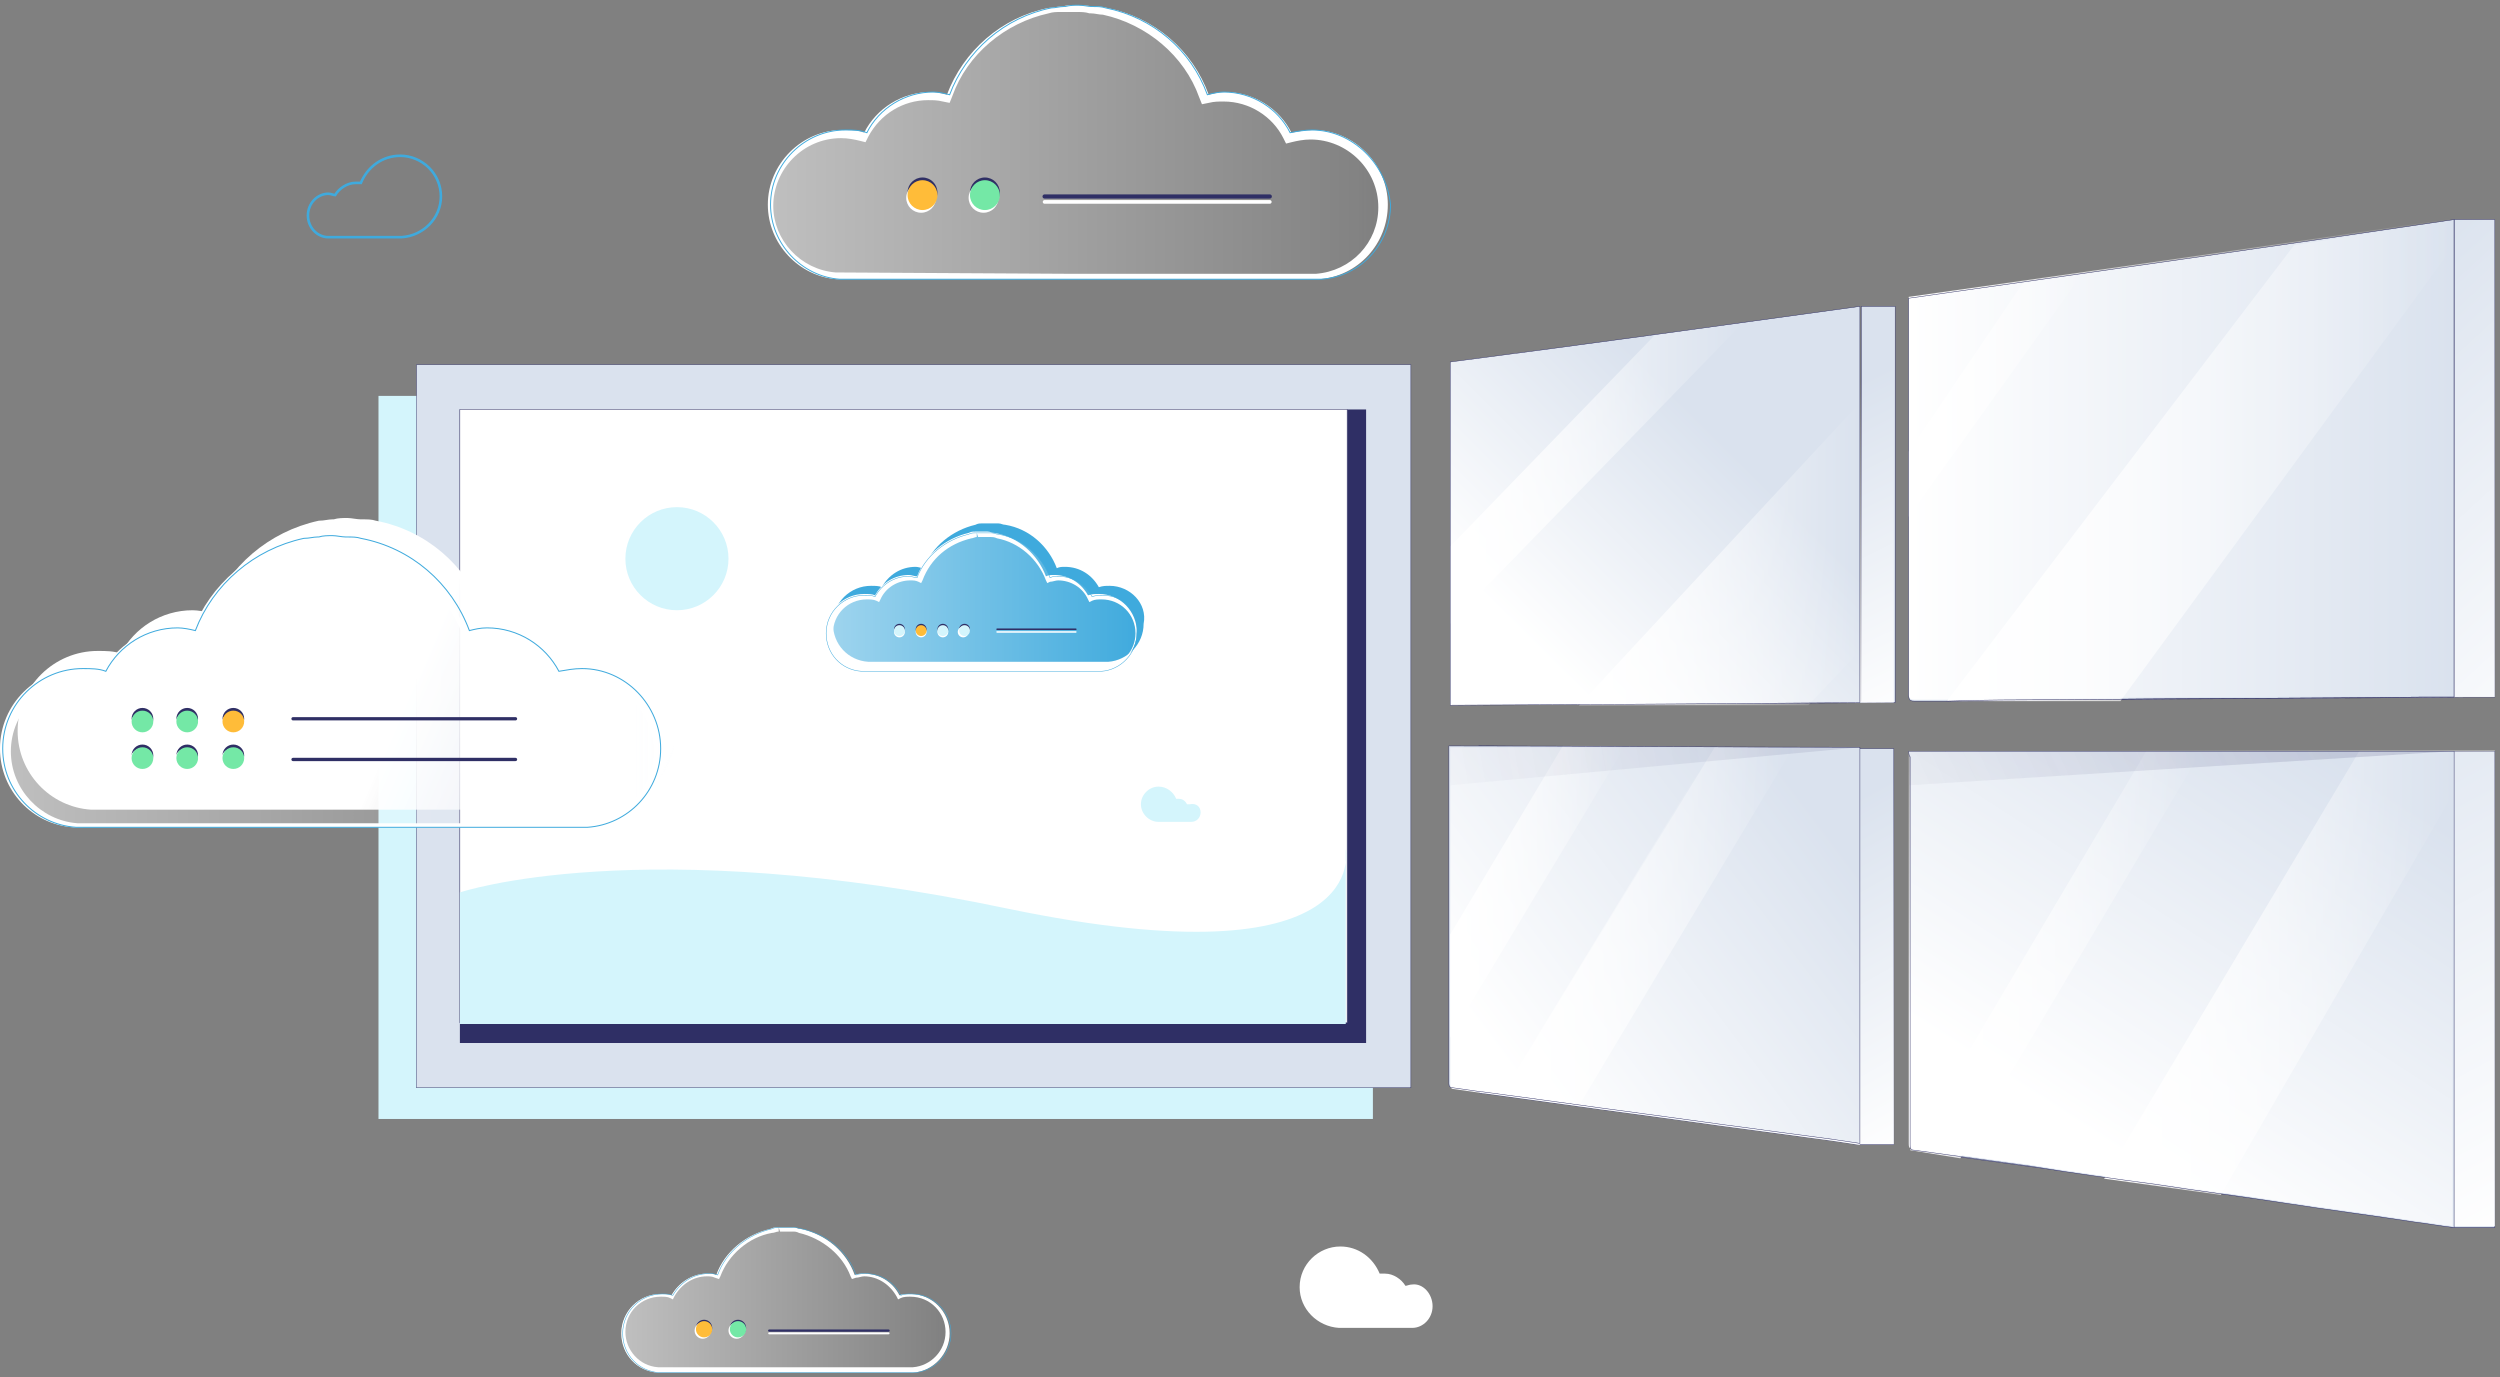 <?xml version="1.0" encoding="UTF-8"?> <svg xmlns="http://www.w3.org/2000/svg" width="481" height="265" viewBox="0 0 481 265" fill="none"><rect x="0" y="0" width="481" height="265" fill="#808080" stroke="none"/><path d="M264.144 76.171H72.822V215.29H264.144V76.171Z" fill="#D4F5FC"></path><path d="M271.452 70.168H80.131V209.287H271.452V70.168Z" fill="#DAE2EE" stroke="#2F2F65" stroke-width="0.086" stroke-miterlimit="10"></path><path d="M262.838 78.781V200.674H88.483V196.759H259.184V78.781H262.838Z" fill="#2F2F65"></path><path d="M259.184 78.781H88.483V196.759H259.184V78.781Z" fill="white" stroke="#2F2F65" stroke-width="0.076" stroke-miterlimit="10"></path><path d="M259.184 78.781H88.483V196.759H259.184V78.781Z" fill="white" stroke="#2F2F65" stroke-width="0.076" stroke-miterlimit="10"></path><path d="M471.647 236.171H472.169H480" stroke="#2F2F65" stroke-width="0.089" stroke-miterlimit="10"></path><path d="M480 144.817V236.171H472.17C463.817 234.866 455.465 233.822 447.112 232.517C438.76 231.212 430.147 230.168 421.794 228.863C413.703 227.819 405.873 226.514 398.042 225.47C390.473 224.426 382.643 223.382 375.073 222.338C374.29 222.338 374.29 221.815 374.29 221.293C374.29 218.161 374.29 215.29 374.29 212.158C374.29 189.972 374.29 167.786 374.29 145.6V144.556H480V144.817Z" fill="#DAE2EE" stroke="#2F2F65" stroke-width="0.088" stroke-miterlimit="10"></path><path d="M480 144.556V235.91H472.17C463.817 234.605 455.465 233.561 447.112 232.256C438.76 230.951 430.147 229.907 421.794 228.602C413.703 227.558 405.873 226.252 398.042 225.208C390.473 224.164 382.643 223.12 375.073 222.076C374.29 222.076 374.29 221.554 374.29 221.032C374.29 217.9 374.29 215.029 374.29 211.897C374.29 189.711 374.29 167.525 374.29 145.339V144.295H480V144.556Z" fill="url(#paint0_linear_8352_142674)"></path><path d="M367.243 144.556C402.219 144.556 437.194 144.556 472.17 144.556C472.17 175.094 472.17 205.633 472.17 236.171C469.56 235.91 466.949 235.388 464.6 235.127C456.248 233.822 447.896 232.778 439.543 231.473C431.191 230.168 422.838 229.124 414.486 227.819C406.656 226.775 398.825 225.731 390.995 224.426C383.426 223.382 375.856 222.338 368.287 221.293C367.504 221.293 367.504 220.771 367.504 220.249C367.504 217.378 367.504 214.246 367.504 211.375C367.504 189.45 367.504 167.525 367.504 145.6C367.243 145.339 367.243 144.817 367.243 144.556Z" fill="#DAE2EE"></path><path d="M367.243 144.556C402.219 144.556 437.194 144.556 471.909 144.556C471.909 175.094 471.909 205.633 471.909 235.91C469.299 235.649 466.688 235.127 464.339 234.866C455.987 233.561 447.635 232.517 439.282 231.212C430.93 229.907 422.578 228.863 414.225 227.558C406.395 226.514 398.564 225.47 390.734 224.165C383.165 223.121 375.595 222.077 368.026 221.032C367.243 221.032 367.243 220.51 367.243 219.988C367.243 217.117 367.243 213.985 367.243 211.114C367.243 189.189 367.243 167.264 367.243 145.339C367.243 145.339 367.243 145.078 367.243 144.556Z" fill="url(#paint1_linear_8352_142674)"></path><path d="M472.17 42.24V134.116C470.343 134.116 468.515 134.116 466.688 134.116C442.936 134.377 418.923 134.377 395.171 134.638C388.385 134.638 381.599 134.638 374.551 134.899C372.463 134.899 370.375 134.899 368.287 134.899C367.504 134.899 367.243 134.638 367.243 133.855C367.243 108.798 367.243 83.48 367.243 58.423C367.243 58.162 367.243 57.901 367.243 57.379C402.219 52.419 437.194 47.46 472.17 42.24Z" fill="#DAE2EE"></path><path d="M472.17 41.979V133.855C470.343 133.855 468.515 133.855 466.688 133.855C442.936 134.116 418.923 134.116 395.171 134.377C388.385 134.377 381.599 134.377 374.551 134.638C372.463 134.638 370.375 134.638 368.287 134.638C367.504 134.638 367.243 134.377 367.243 133.594C367.243 108.537 367.243 83.219 367.243 58.161C367.243 57.9 367.243 57.639 367.243 57.117C402.219 52.158 437.194 47.199 472.17 41.979Z" fill="url(#paint2_linear_8352_142674)"></path><path d="M480 42.24V134.116C478.173 134.116 476.346 134.116 474.519 134.116C450.506 134.377 426.231 134.377 402.218 134.638C393.344 134.638 384.209 134.899 375.334 134.899C375.073 134.899 374.812 134.899 374.551 134.899C381.338 134.899 388.124 134.638 395.171 134.638C418.923 134.377 442.936 134.377 466.688 134.116C468.515 134.116 470.342 134.116 472.169 134.116V42.24H480Z" fill="#DAE2EE" stroke="#2F2F65" stroke-width="0.088" stroke-miterlimit="10"></path><path d="M480 42.24V134.116C478.173 134.116 476.346 134.116 474.519 134.116C450.506 134.377 426.231 134.377 402.218 134.638C393.344 134.638 384.209 134.899 375.334 134.899C375.073 134.899 374.812 134.899 374.551 134.899C381.338 134.899 388.124 134.638 395.171 134.638C418.923 134.377 442.936 134.377 466.688 134.116C468.515 134.116 470.342 134.116 472.169 134.116V42.24H480Z" fill="url(#paint3_linear_8352_142674)"></path><path d="M441.37 47.199L374.551 134.899H407.961L472.169 47.199V42.24L441.37 47.199Z" fill="url(#paint4_linear_8352_142674)"></path><path d="M400.653 52.68L367.243 99.401V86.873L389.168 54.508L400.653 52.68Z" fill="url(#paint5_linear_8352_142674)"></path><path d="M472.17 42.24V134.116C470.343 134.116 468.515 134.116 466.688 134.116C442.936 134.377 418.923 134.377 395.171 134.638C388.385 134.638 381.599 134.638 374.551 134.899C372.463 134.899 370.375 134.899 368.287 134.899C367.504 134.899 367.243 134.638 367.243 133.855C367.243 108.798 367.243 83.48 367.243 58.423C367.243 58.162 367.243 57.901 367.243 57.379C402.219 52.419 437.194 47.46 472.17 42.24Z" stroke="#2F2F65" stroke-width="0.088" stroke-miterlimit="10"></path><path d="M364.633 58.944V135.16C338.01 135.421 285.025 135.421 285.025 135.421C309.299 135.16 333.834 135.16 358.108 134.899V58.944H364.633Z" fill="#DAE2EE" stroke="#2F2F65" stroke-width="0.088" stroke-miterlimit="10"></path><path d="M364.372 58.944V135.16C337.749 135.421 284.763 135.421 284.763 135.421C309.037 135.16 333.572 135.16 357.846 134.899V58.944H364.372Z" fill="url(#paint6_linear_8352_142674)"></path><path d="M357.846 59.206C333.572 62.599 309.037 65.731 284.763 69.124C284.763 91.31 284.763 113.496 284.763 135.682" fill="#DAE2EE"></path><path d="M357.846 59.206C333.572 62.599 309.037 65.731 284.763 69.124C284.763 91.31 284.763 113.496 284.763 135.682" stroke="#2F2F65" stroke-width="0.089" stroke-miterlimit="10"></path><path d="M357.847 58.944V135.16C333.573 135.421 280.848 135.682 279.021 135.682V69.646C305.122 66.253 331.485 62.599 357.847 58.944Z" fill="#DAE2EE"></path><path d="M357.847 58.944V135.16C333.573 135.421 280.848 135.682 279.021 135.682V69.646C305.122 66.253 331.485 62.599 357.847 58.944Z" fill="url(#paint7_linear_8352_142674)"></path><path d="M357.847 77.476L303.817 135.682H347.928L357.847 125.241V77.476Z" fill="url(#paint8_linear_8352_142674)"></path><path d="M335.4 62.076L279.021 120.021V105.143L318.434 64.425L334.356 62.076" fill="url(#paint9_linear_8352_142674)"></path><path d="M357.847 58.944V135.16C333.573 135.421 280.848 135.682 279.021 135.682V69.646C305.122 66.253 331.485 62.599 357.847 58.944Z" stroke="#2F2F65" stroke-width="0.088" stroke-miterlimit="10"></path><path d="M472.17 152.386L427.276 229.907L404.829 226.775L453.899 144.556H472.17V152.386Z" fill="url(#paint10_linear_8352_142674)"></path><path d="M423.361 144.817L377.162 222.86L367.504 221.293L412.92 144.556L423.361 144.817Z" fill="url(#paint11_linear_8352_142674)"></path><path d="M367.243 144.556C402.219 144.556 437.194 144.556 472.17 144.556C472.17 175.094 472.17 205.633 472.17 236.171C469.56 235.91 466.949 235.388 464.6 235.127C456.248 233.822 447.896 232.778 439.543 231.473C431.191 230.168 422.838 229.124 414.486 227.819C406.656 226.775 398.825 225.731 390.995 224.426C383.426 223.382 375.856 222.338 368.287 221.293C367.504 221.293 367.504 220.771 367.504 220.249C367.504 217.378 367.504 214.246 367.504 211.375C367.504 189.45 367.504 167.525 367.504 145.6C367.243 145.339 367.243 144.817 367.243 144.556Z" stroke="#2F2F65" stroke-width="0.088" stroke-miterlimit="10"></path><path opacity="0.22" d="M472.17 144.556H471.387L367.243 151.081V144.556" fill="url(#paint12_linear_8352_142674)"></path><path d="M364.372 144.034V220.25H357.585C355.758 219.989 354.192 219.728 352.365 219.467L330.962 216.596C323.393 215.552 315.824 214.508 307.993 213.463C300.424 212.419 292.855 211.375 285.024 210.331H284.763C284.502 210.07 284.502 210.07 284.502 209.548C284.502 205.894 284.502 202.501 284.502 198.847V143.512C308.776 143.773 333.05 143.773 357.585 144.034C359.935 144.034 362.284 144.034 364.372 144.034Z" fill="#DAE2EE" stroke="#2F2F65" stroke-width="0.088" stroke-miterlimit="10"></path><path d="M364.372 144.034V220.25H357.585C355.758 219.989 354.192 219.728 352.365 219.467L330.962 216.596C323.393 215.552 315.824 214.508 307.993 213.463C300.424 212.419 292.855 211.375 285.024 210.331H284.763C284.502 210.07 284.502 210.07 284.502 209.548C284.502 205.894 284.502 202.501 284.502 198.847V143.512C308.776 143.773 333.05 143.773 357.585 144.034C359.935 144.034 362.284 144.034 364.372 144.034Z" fill="url(#paint13_linear_8352_142674)"></path><path d="M357.847 143.773V219.989C356.02 219.728 354.454 219.467 352.626 219.206L331.224 216.335C323.654 215.291 316.085 214.247 308.255 213.202C300.685 212.158 293.116 211.114 285.286 210.07H285.025C283.197 209.809 281.37 209.548 279.543 209.287C279.021 209.287 278.76 209.026 278.76 208.504C278.76 205.111 278.76 201.457 278.76 198.064V143.512C305.383 143.512 331.485 143.773 357.847 143.773Z" fill="#DAE2EE"></path><path d="M357.847 144.034V220.249C356.02 219.988 354.454 219.727 352.626 219.466L331.224 216.595C323.654 215.551 316.085 214.507 308.255 213.463C300.685 212.419 293.116 211.375 285.547 210.331H285.285C283.458 210.07 281.631 209.809 279.804 209.548C279.282 209.548 279.021 209.287 279.021 208.765C279.021 205.372 279.021 201.717 279.021 198.324V143.773C305.383 143.773 331.485 143.773 357.847 144.034Z" fill="url(#paint14_linear_8352_142674)"></path><path d="M364.372 220.25H357.847" stroke="#2F2F65" stroke-width="0.089" stroke-miterlimit="10"></path><path d="M312.692 143.512L279.021 199.63V179.793L300.685 143.512H312.692Z" fill="url(#paint15_linear_8352_142674)"></path><path d="M345.057 143.773L303.817 212.68L288.94 210.592L329.919 143.773H345.057Z" fill="url(#paint16_linear_8352_142674)"></path><path d="M332.79 138.553L329.919 143.773L288.94 210.592" fill="url(#paint17_linear_8352_142674)"></path><path d="M279.021 199.63L312.692 143.512L316.346 137.509" fill="url(#paint18_linear_8352_142674)"></path><path d="M357.847 143.773V219.989C356.02 219.728 354.454 219.467 352.626 219.206L331.224 216.335C323.654 215.291 316.085 214.247 308.255 213.202C300.685 212.158 293.116 211.114 285.286 210.07H285.025C283.197 209.809 281.37 209.548 279.543 209.287C279.021 209.287 278.76 209.026 278.76 208.504C278.76 205.111 278.76 201.457 278.76 198.064V143.512C305.383 143.512 331.485 143.773 357.847 143.773Z" stroke="#2F2F65" stroke-width="0.088" stroke-miterlimit="10"></path><path opacity="0.15" d="M357.847 143.773L279.021 143.512V151.082L357.847 143.773Z" fill="url(#paint19_linear_8352_142674)"></path><path d="M213.507 112.713C212.724 112.713 212.202 112.713 211.419 112.974C210.114 110.625 207.765 109.059 204.894 109.059C204.372 109.059 203.85 109.059 203.328 109.32C201.762 105.143 198.108 101.75 193.409 100.967C192.887 100.967 192.626 100.706 192.104 100.706C192.104 100.706 192.104 100.706 191.843 100.706C191.321 100.706 191.06 100.706 190.538 100.706C190.016 100.706 189.755 100.706 189.233 100.706C189.233 100.706 189.233 100.706 188.972 100.706C188.45 100.706 188.189 100.706 187.667 100.967C183.23 102.011 179.315 105.143 177.749 109.32C177.227 109.32 176.705 109.059 176.183 109.059C173.312 109.059 170.962 110.625 169.657 112.974C169.135 112.713 168.352 112.713 167.569 112.713C163.654 112.713 160.261 115.845 160.261 120.021C160.261 123.936 163.132 127.068 167.047 127.329H189.755H190.538H213.246C216.9 127.068 220.033 123.936 220.033 120.021C220.816 116.106 217.422 112.713 213.507 112.713Z" fill="#3FAADD"></path><g opacity="0.5"><path d="M212.202 114.54C211.419 114.54 210.897 114.54 210.114 114.801C208.809 112.452 206.46 110.886 203.589 110.886C203.067 110.886 202.545 110.886 202.023 111.147C200.457 106.97 196.803 103.577 192.104 102.794C191.582 102.794 191.321 102.533 190.799 102.533C190.799 102.533 190.799 102.533 190.538 102.533C190.016 102.533 189.755 102.533 189.233 102.533C188.711 102.533 188.45 102.533 187.928 102.533C187.928 102.533 187.928 102.533 187.667 102.533C187.145 102.533 186.884 102.533 186.362 102.794C181.925 103.838 178.01 106.97 176.444 111.147C175.922 111.147 175.4 110.886 174.878 110.886C172.006 110.886 169.657 112.452 168.352 114.801C167.83 114.54 167.047 114.54 166.264 114.54C162.349 114.54 158.956 117.672 158.956 121.848C158.956 125.763 161.827 128.895 165.742 129.156H188.45H189.233H211.941C215.595 128.895 218.728 125.763 218.728 121.848C219.25 117.672 216.117 114.54 212.202 114.54Z" fill="url(#paint20_linear_8352_142674)"></path></g><path d="M190.538 103.317C190.799 103.317 191.321 103.317 191.843 103.578C196.02 104.361 199.674 107.493 201.24 111.669L201.501 112.191L202.023 111.93C202.545 111.93 203.067 111.669 203.589 111.669C205.938 111.669 208.287 112.974 209.331 115.323L209.592 115.845L210.114 115.584C210.636 115.323 211.419 115.323 211.941 115.323C215.595 115.323 218.467 118.194 218.467 121.849C218.467 125.242 215.856 128.113 212.463 128.374H189.755H188.972H166.264C162.871 128.113 160.261 125.242 160.261 121.849C160.261 118.194 163.132 115.323 166.786 115.323C167.308 115.323 168.091 115.323 168.613 115.584L169.135 115.845L169.396 115.323C170.44 112.974 172.79 111.669 175.139 111.669C175.661 111.669 176.183 111.669 176.705 111.93L177.227 112.191L177.488 111.669C179.054 107.493 182.447 104.622 186.884 103.578C187.145 103.578 187.667 103.317 187.928 103.317V102.534L188.189 103.317C188.711 103.317 188.972 103.317 189.233 103.317C189.755 103.317 190.016 103.317 190.538 103.317ZM189.233 102.273C188.711 102.273 188.45 102.273 187.928 102.273C187.928 102.273 187.928 102.273 187.667 102.273C187.145 102.273 186.884 102.273 186.362 102.534C181.925 103.578 178.01 106.71 176.444 110.886C175.922 110.886 175.4 110.625 174.878 110.625C172.006 110.625 169.657 112.191 168.352 114.54C167.83 114.279 167.047 114.279 166.264 114.279C162.349 114.279 158.956 117.411 158.956 121.588C158.956 125.503 161.827 128.635 165.742 128.896H188.45H189.233H211.941C215.595 128.635 218.728 125.503 218.728 121.588C218.728 117.672 215.595 114.279 211.419 114.279C210.636 114.279 210.114 114.279 209.331 114.54C208.026 112.191 205.677 110.625 202.806 110.625C202.284 110.625 201.762 110.625 201.24 110.886C199.674 106.71 196.02 103.317 191.321 102.534C190.799 102.534 190.538 102.273 190.016 102.273C190.016 102.273 190.016 102.273 189.755 102.273C190.277 102.273 189.755 102.273 189.233 102.273Z" fill="white"></path><path d="M212.202 114.54C211.419 114.54 210.897 114.54 210.114 114.801C208.809 112.452 206.46 110.886 203.589 110.886C203.067 110.886 202.545 110.886 202.023 111.147C200.457 106.97 196.803 103.577 192.104 102.794C191.582 102.794 191.321 102.533 190.799 102.533C190.799 102.533 190.799 102.533 190.538 102.533C190.016 102.533 189.755 102.533 189.233 102.533C188.711 102.533 188.45 102.533 187.928 102.533C187.928 102.533 187.928 102.533 187.667 102.533C187.145 102.533 186.884 102.533 186.362 102.794C181.925 103.838 178.01 106.97 176.444 111.147C175.922 111.147 175.4 110.886 174.878 110.886C172.006 110.886 169.657 112.452 168.352 114.801C167.83 114.54 167.047 114.54 166.264 114.54C162.349 114.54 158.956 117.672 158.956 121.848C158.956 125.763 161.827 128.895 165.742 129.156H188.45H189.233H211.941C215.595 128.895 218.728 125.763 218.728 121.848C219.25 117.672 216.117 114.54 212.202 114.54Z" stroke="#3FAADD" stroke-width="0.093" stroke-miterlimit="10"></path><path d="M173.051 122.109C173.627 122.109 174.095 121.641 174.095 121.065C174.095 120.488 173.627 120.021 173.051 120.021C172.474 120.021 172.007 120.488 172.007 121.065C172.007 121.641 172.474 122.109 173.051 122.109Z" fill="#2F2F65"></path><path d="M173.051 122.631C173.627 122.631 174.095 122.164 174.095 121.587C174.095 121.01 173.627 120.543 173.051 120.543C172.474 120.543 172.007 121.01 172.007 121.587C172.007 122.164 172.474 122.631 173.051 122.631Z" fill="white"></path><path d="M173.051 122.37C173.627 122.37 174.095 121.903 174.095 121.326C174.095 120.749 173.627 120.282 173.051 120.282C172.474 120.282 172.007 120.749 172.007 121.326C172.007 121.903 172.474 122.37 173.051 122.37Z" fill="#D4F5FC"></path><path d="M177.227 122.109C177.803 122.109 178.271 121.641 178.271 121.065C178.271 120.488 177.803 120.021 177.227 120.021C176.65 120.021 176.183 120.488 176.183 121.065C176.183 121.641 176.65 122.109 177.227 122.109Z" fill="#2F2F65"></path><path d="M177.227 122.631C177.803 122.631 178.271 122.164 178.271 121.587C178.271 121.01 177.803 120.543 177.227 120.543C176.65 120.543 176.183 121.01 176.183 121.587C176.183 122.164 176.65 122.631 177.227 122.631Z" fill="white"></path><path d="M177.227 122.37C177.803 122.37 178.271 121.903 178.271 121.326C178.271 120.749 177.803 120.282 177.227 120.282C176.65 120.282 176.183 120.749 176.183 121.326C176.183 121.903 176.65 122.37 177.227 122.37Z" fill="#FFBC39"></path><path d="M181.403 122.109C181.979 122.109 182.447 121.641 182.447 121.065C182.447 120.488 181.979 120.021 181.403 120.021C180.826 120.021 180.359 120.488 180.359 121.065C180.359 121.641 180.826 122.109 181.403 122.109Z" fill="#2F2F65"></path><path d="M181.403 122.631C181.979 122.631 182.447 122.164 182.447 121.587C182.447 121.01 181.979 120.543 181.403 120.543C180.826 120.543 180.359 121.01 180.359 121.587C180.359 122.164 180.826 122.631 181.403 122.631Z" fill="white"></path><path d="M181.403 122.37C181.979 122.37 182.447 121.903 182.447 121.326C182.447 120.749 181.979 120.282 181.403 120.282C180.826 120.282 180.359 120.749 180.359 121.326C180.359 121.903 180.826 122.37 181.403 122.37Z" fill="#D4F5FC"></path><path d="M185.579 122.109C186.156 122.109 186.623 121.641 186.623 121.065C186.623 120.488 186.156 120.021 185.579 120.021C185.002 120.021 184.535 120.488 184.535 121.065C184.535 121.641 185.002 122.109 185.579 122.109Z" fill="#2F2F65"></path><path d="M185.318 122.631C185.894 122.631 186.362 122.164 186.362 121.587C186.362 121.01 185.894 120.543 185.318 120.543C184.741 120.543 184.274 121.01 184.274 121.587C184.274 122.164 184.741 122.631 185.318 122.631Z" fill="white"></path><path d="M185.579 122.37C186.156 122.37 186.623 121.903 186.623 121.326C186.623 120.749 186.156 120.282 185.579 120.282C185.002 120.282 184.535 120.749 184.535 121.326C184.535 121.903 185.002 122.37 185.579 122.37Z" fill="#D4F5FC"></path><path d="M191.843 121.587H206.982" stroke="white" stroke-width="0.299" stroke-miterlimit="10" stroke-linecap="round"></path><path d="M191.843 121.065H206.982" stroke="#2F2F65" stroke-width="0.299" stroke-miterlimit="10" stroke-linecap="round"></path><path d="M114.845 125.241C113.279 125.241 111.974 125.502 110.408 125.763C107.798 120.804 102.577 117.411 96.574 117.411C95.269 117.411 94.225 117.672 93.181 117.933C89.788 108.798 81.958 102.011 72.3 100.184C71.517 99.923 70.734 99.923 69.69 99.923H69.429C68.646 99.923 67.602 99.662 66.819 99.662C66.036 99.662 64.992 99.662 64.209 99.923H63.948C63.165 99.923 62.382 100.184 61.338 100.184C51.68 102.272 43.85 109.059 40.457 117.933C39.413 117.672 38.108 117.411 37.064 117.411C31.06 117.411 25.84 120.804 23.23 125.763C21.925 125.241 20.359 125.241 18.793 125.241C10.441 125.241 3.393 132.028 3.393 140.641C3.393 148.732 9.657 155.258 17.488 155.78H65.775H67.602H115.889C123.719 155.258 129.984 148.732 129.984 140.641C130.245 132.028 123.197 125.241 114.845 125.241Z" fill="url(#paint21_linear_8352_142674)"></path><g opacity="0.5"><path d="M111.713 128.635C110.147 128.635 108.842 128.896 107.276 129.157C104.665 124.197 99.445 120.804 93.442 120.804C92.137 120.804 91.093 121.065 90.049 121.326C86.656 112.191 78.825 105.405 69.168 103.577C68.385 103.316 67.602 103.316 66.558 103.316H66.297C65.514 103.316 64.47 103.055 63.687 103.055C62.904 103.055 61.86 103.055 61.077 103.316H60.816C60.032 103.316 59.249 103.577 58.205 103.577C48.548 105.666 40.718 112.452 37.325 121.326C36.28 121.065 34.975 120.804 33.931 120.804C27.928 120.804 22.708 124.197 20.098 129.157C18.793 128.635 17.227 128.635 15.661 128.635C7.308 128.635 0.261 135.421 0.261 144.034C0.261 152.126 6.525 158.651 14.355 159.173H62.643H64.47H112.757C120.587 158.651 126.851 152.126 126.851 144.034C127.112 135.682 120.326 128.635 111.713 128.635Z" fill="url(#paint22_linear_8352_142674)"></path></g><path d="M63.426 104.621C64.47 104.621 65.253 104.621 66.036 104.882H66.297H66.558C67.341 104.882 68.124 105.143 69.168 105.143C78.303 106.971 85.612 113.496 89.005 122.109L89.527 123.414L90.832 123.153C91.876 122.892 92.92 122.892 93.964 122.892C99.184 122.892 103.883 125.763 106.232 130.462L106.754 131.506L108.059 131.245C109.364 130.984 110.669 130.723 111.974 130.723C119.543 130.723 125.807 136.987 125.807 144.556C125.807 151.604 120.065 157.868 113.018 158.39H64.731H62.904H14.878C7.83 157.868 2.088 151.865 2.088 144.556C2.088 136.987 8.352 130.723 15.922 130.723C17.227 130.723 18.532 130.984 19.837 131.245L21.142 131.506L21.664 130.462C24.013 125.763 28.711 122.892 33.931 122.892C34.975 122.892 36.02 122.892 37.064 123.153L38.369 123.414L38.891 122.109C42.023 113.496 49.592 106.971 58.728 105.143C59.511 104.882 60.294 104.882 61.077 104.882H61.338H61.599C62.121 104.621 62.904 104.621 63.426 104.621ZM63.687 103.055C62.643 103.055 61.86 103.055 60.816 103.316H60.555C59.772 103.316 58.989 103.577 57.944 103.577C48.287 105.666 40.457 112.452 37.064 121.326C36.02 121.065 34.715 120.804 33.67 120.804C27.667 120.804 22.447 124.197 19.837 129.157C18.532 128.635 16.966 128.635 15.4 128.635C7.047 128.635 0 135.421 0 144.034C0 152.126 6.264 158.651 14.095 159.173H62.382H64.209H112.496C120.326 158.651 126.59 152.126 126.59 144.034C126.59 135.682 119.804 128.635 111.191 128.635C109.625 128.635 108.32 128.896 106.754 129.157C104.144 124.197 98.923 120.804 92.92 120.804C91.615 120.804 90.571 121.065 89.527 121.326C86.134 112.191 78.303 105.405 68.646 103.577C67.863 103.316 67.08 103.316 66.036 103.316H65.775C65.514 103.055 64.731 103.055 63.687 103.055Z" fill="white"></path><path d="M111.974 128.635C110.408 128.635 109.103 128.896 107.536 129.157C104.926 124.197 99.706 120.804 93.703 120.804C92.398 120.804 91.354 121.065 90.31 121.326C86.917 112.191 79.086 105.405 69.429 103.577C68.646 103.316 67.863 103.316 66.819 103.316H66.558C65.775 103.316 64.731 103.055 63.948 103.055C63.165 103.055 62.12 103.055 61.337 103.316H61.077C60.294 103.316 59.51 103.577 58.466 103.577C48.809 105.666 40.979 112.452 37.586 121.326C36.541 121.065 35.236 120.804 34.192 120.804C28.189 120.804 22.969 124.197 20.359 129.157C19.054 128.635 17.488 128.635 15.921 128.635C7.569 128.635 0.522 135.421 0.522 144.034C0.522 152.126 6.786 158.651 14.617 159.173H62.904H64.731H113.018C120.848 158.651 127.112 152.126 127.112 144.034C127.112 135.682 120.326 128.635 111.974 128.635Z" stroke="#3FAADD" stroke-width="0.196" stroke-miterlimit="10"></path><path d="M27.406 140.38C28.559 140.38 29.494 139.445 29.494 138.292C29.494 137.139 28.559 136.204 27.406 136.204C26.253 136.204 25.318 137.139 25.318 138.292C25.318 139.445 26.253 140.38 27.406 140.38Z" fill="#2F2F65"></path><path d="M27.145 141.424C28.298 141.424 29.233 140.489 29.233 139.336C29.233 138.183 28.298 137.248 27.145 137.248C25.992 137.248 25.057 138.183 25.057 139.336C25.057 140.489 25.992 141.424 27.145 141.424Z" fill="white"></path><path d="M27.406 140.902C28.559 140.902 29.494 139.967 29.494 138.814C29.494 137.661 28.559 136.726 27.406 136.726C26.253 136.726 25.318 137.661 25.318 138.814C25.318 139.967 26.253 140.902 27.406 140.902Z" fill="#74E8A6"></path><path d="M36.02 140.38C37.173 140.38 38.108 139.445 38.108 138.292C38.108 137.139 37.173 136.204 36.02 136.204C34.866 136.204 33.931 137.139 33.931 138.292C33.931 139.445 34.866 140.38 36.02 140.38Z" fill="#2F2F65"></path><path d="M35.759 141.424C36.912 141.424 37.847 140.489 37.847 139.336C37.847 138.183 36.912 137.248 35.759 137.248C34.605 137.248 33.67 138.183 33.67 139.336C33.67 140.489 34.605 141.424 35.759 141.424Z" fill="white"></path><path d="M36.02 140.902C37.173 140.902 38.108 139.967 38.108 138.814C38.108 137.661 37.173 136.726 36.02 136.726C34.866 136.726 33.931 137.661 33.931 138.814C33.931 139.967 34.866 140.902 36.02 140.902Z" fill="#74E8A6"></path><path d="M27.406 147.427C28.559 147.427 29.494 146.493 29.494 145.339C29.494 144.186 28.559 143.251 27.406 143.251C26.253 143.251 25.318 144.186 25.318 145.339C25.318 146.493 26.253 147.427 27.406 147.427Z" fill="#2F2F65"></path><path d="M27.145 148.21C28.298 148.21 29.233 147.275 29.233 146.122C29.233 144.969 28.298 144.034 27.145 144.034C25.992 144.034 25.057 144.969 25.057 146.122C25.057 147.275 25.992 148.21 27.145 148.21Z" fill="white"></path><path d="M27.406 147.949C28.559 147.949 29.494 147.014 29.494 145.861C29.494 144.708 28.559 143.773 27.406 143.773C26.253 143.773 25.318 144.708 25.318 145.861C25.318 147.014 26.253 147.949 27.406 147.949Z" fill="#74E8A6"></path><path d="M36.02 147.427C37.173 147.427 38.108 146.493 38.108 145.339C38.108 144.186 37.173 143.251 36.02 143.251C34.866 143.251 33.931 144.186 33.931 145.339C33.931 146.493 34.866 147.427 36.02 147.427Z" fill="#2F2F65"></path><path d="M35.759 148.21C36.912 148.21 37.847 147.275 37.847 146.122C37.847 144.969 36.912 144.034 35.759 144.034C34.605 144.034 33.67 144.969 33.67 146.122C33.67 147.275 34.605 148.21 35.759 148.21Z" fill="white"></path><path d="M36.02 147.949C37.173 147.949 38.108 147.014 38.108 145.861C38.108 144.708 37.173 143.773 36.02 143.773C34.866 143.773 33.931 144.708 33.931 145.861C33.931 147.014 34.866 147.949 36.02 147.949Z" fill="#74E8A6"></path><path d="M44.894 140.38C46.047 140.38 46.982 139.445 46.982 138.292C46.982 137.139 46.047 136.204 44.894 136.204C43.741 136.204 42.806 137.139 42.806 138.292C42.806 139.445 43.741 140.38 44.894 140.38Z" fill="#2F2F65"></path><path d="M44.633 141.424C45.786 141.424 46.721 140.489 46.721 139.336C46.721 138.183 45.786 137.248 44.633 137.248C43.48 137.248 42.545 138.183 42.545 139.336C42.545 140.489 43.48 141.424 44.633 141.424Z" fill="white"></path><path d="M44.894 140.902C46.047 140.902 46.982 139.967 46.982 138.814C46.982 137.661 46.047 136.726 44.894 136.726C43.741 136.726 42.806 137.661 42.806 138.814C42.806 139.967 43.741 140.902 44.894 140.902Z" fill="#FFBC39"></path><path d="M44.894 147.427C46.047 147.427 46.982 146.493 46.982 145.339C46.982 144.186 46.047 143.251 44.894 143.251C43.741 143.251 42.806 144.186 42.806 145.339C42.806 146.493 43.741 147.427 44.894 147.427Z" fill="#2F2F65"></path><path d="M44.633 148.21C45.786 148.21 46.721 147.275 46.721 146.122C46.721 144.969 45.786 144.034 44.633 144.034C43.48 144.034 42.545 144.969 42.545 146.122C42.545 147.275 43.48 148.21 44.633 148.21Z" fill="white"></path><path d="M44.894 147.949C46.047 147.949 46.982 147.014 46.982 145.861C46.982 144.708 46.047 143.773 44.894 143.773C43.741 143.773 42.806 144.708 42.806 145.861C42.806 147.014 43.741 147.949 44.894 147.949Z" fill="#74E8A6"></path><path d="M56.378 138.292H99.184" stroke="#2F2F65" stroke-width="0.632" stroke-miterlimit="10" stroke-linecap="round"></path><path d="M56.378 146.122H99.184" stroke="#2F2F65" stroke-width="0.632" stroke-miterlimit="10" stroke-linecap="round"></path><g opacity="0.5"><path d="M252.137 25.013C250.832 25.013 249.266 25.274 247.961 25.535C245.612 20.837 240.652 17.705 235.171 17.705C234.127 17.705 233.083 17.966 232.039 18.227C228.907 9.613 221.598 3.349 212.463 1.522C211.68 1.261 210.897 1.261 210.114 1.261H209.853C209.07 1.261 208.287 1 207.243 1C206.46 1 205.677 1 204.633 1.261H204.372C203.589 1.261 202.806 1.522 202.023 1.522C192.887 3.349 185.579 9.874 182.447 18.227C181.403 17.966 180.359 17.705 179.315 17.705C173.833 17.705 168.874 20.837 166.525 25.535C165.22 25.013 163.915 25.013 162.349 25.013C154.519 25.013 147.993 31.538 147.993 39.369C147.993 46.938 153.997 53.202 161.305 53.724H206.721H208.548H253.964C261.533 53.202 267.275 46.938 267.275 39.369C266.492 31.538 260.228 25.013 252.137 25.013Z" fill="url(#paint23_linear_8352_142674)"></path></g><path d="M206.982 2.305C208.026 2.305 208.809 2.305 209.592 2.566H209.853C210.636 2.566 211.419 2.827 212.202 2.827C220.555 4.654 227.863 10.657 230.734 18.749L231.256 20.054L232.561 19.793C233.605 19.532 234.388 19.532 235.432 19.532C240.391 19.532 244.829 22.403 246.917 26.579L247.439 27.623L248.483 27.362C249.527 27.101 250.832 26.84 252.137 26.84C259.184 26.84 265.188 32.582 265.188 39.891C265.188 46.677 259.967 52.158 253.181 52.68H207.765H205.938L160.783 52.419C153.997 51.897 148.776 46.155 148.776 39.63C148.776 32.582 154.519 26.579 161.827 26.579C163.132 26.579 164.437 26.84 165.481 27.101L166.525 27.362L167.047 26.318C169.396 21.881 173.834 19.271 178.532 19.271C179.576 19.271 180.359 19.271 181.403 19.532L182.708 19.793L183.23 18.488C186.101 10.396 193.409 4.393 201.762 2.566C202.545 2.305 203.328 2.305 204.111 2.305H204.372C205.416 2.305 206.199 2.305 206.982 2.305ZM206.982 1C205.938 1 205.155 1 204.372 1.261H204.111C203.328 1.261 202.545 1.522 201.762 1.522C192.626 3.349 185.318 9.874 182.186 18.227C181.142 17.966 180.098 17.705 179.054 17.705C173.573 17.705 168.613 20.837 166.264 25.535C164.959 25.013 163.654 25.013 162.088 25.013C154.258 25.013 147.732 31.538 147.732 39.369C147.732 46.938 153.736 53.202 161.044 53.724H206.46H208.287H253.703C261.272 53.202 267.015 46.938 267.015 39.369C267.015 31.538 260.489 25.013 252.659 25.013C251.354 25.013 249.788 25.274 248.483 25.535C246.134 20.837 241.174 17.705 235.693 17.705C234.649 17.705 233.605 17.966 232.561 18.227C229.429 9.613 222.121 3.349 212.985 1.522C212.202 1.261 211.419 1.261 210.636 1.261H210.375C208.809 1 208.026 1 206.982 1Z" fill="white"></path><path d="M252.398 25.013C251.093 25.013 249.527 25.274 248.222 25.535C245.873 20.837 240.913 17.705 235.432 17.705C234.388 17.705 233.344 17.966 232.3 18.227C229.168 9.613 221.859 3.349 212.724 1.522C211.941 1.261 211.158 1.261 210.375 1.261H210.114C209.331 1.261 208.548 1 207.504 1C206.721 1 205.938 1 204.894 1.261H204.633C203.85 1.261 203.067 1.522 202.284 1.522C193.148 3.349 185.84 9.874 182.708 18.227C181.664 17.966 180.62 17.705 179.576 17.705C174.094 17.705 169.135 20.837 166.786 25.535C165.481 25.013 164.176 25.013 162.61 25.013C154.78 25.013 148.254 31.538 148.254 39.369C148.254 46.938 154.258 53.202 161.566 53.724H206.982H208.809H254.225C261.794 53.202 267.536 46.938 267.536 39.369C266.753 31.538 260.228 25.013 252.398 25.013Z" stroke="#3FAADD" stroke-width="0.184" stroke-miterlimit="10"></path><path d="M177.487 39.89C179.073 39.89 180.359 38.605 180.359 37.019C180.359 35.434 179.073 34.148 177.487 34.148C175.902 34.148 174.616 35.434 174.616 37.019C174.616 38.605 175.902 39.89 177.487 39.89Z" fill="#2F2F65"></path><path d="M177.226 40.934C178.812 40.934 180.098 39.649 180.098 38.063C180.098 36.477 178.812 35.192 177.226 35.192C175.641 35.192 174.355 36.477 174.355 38.063C174.355 39.649 175.641 40.934 177.226 40.934Z" fill="white"></path><path d="M177.487 40.412C179.073 40.412 180.359 39.127 180.359 37.541C180.359 35.956 179.073 34.67 177.487 34.67C175.902 34.67 174.616 35.956 174.616 37.541C174.616 39.127 175.902 40.412 177.487 40.412Z" fill="#FFBC39"></path><path d="M189.494 39.89C191.08 39.89 192.365 38.605 192.365 37.019C192.365 35.434 191.08 34.148 189.494 34.148C187.908 34.148 186.623 35.434 186.623 37.019C186.623 38.605 187.908 39.89 189.494 39.89Z" fill="#2F2F65"></path><path d="M189.233 40.934C190.819 40.934 192.104 39.649 192.104 38.063C192.104 36.477 190.819 35.192 189.233 35.192C187.648 35.192 186.362 36.477 186.362 38.063C186.362 39.649 187.648 40.934 189.233 40.934Z" fill="white"></path><path d="M189.494 40.412C191.08 40.412 192.365 39.127 192.365 37.541C192.365 35.956 191.08 34.67 189.494 34.67C187.908 34.67 186.623 35.956 186.623 37.541C186.623 39.127 187.908 40.412 189.494 40.412Z" fill="#74E8A6"></path><path d="M200.979 38.847H244.307" stroke="white" stroke-width="0.708" stroke-miterlimit="10" stroke-linecap="round"></path><path d="M200.979 37.803H244.307" stroke="#2F2F65" stroke-width="0.805" stroke-miterlimit="10" stroke-linecap="round"></path><g opacity="0.5"><path d="M175.139 248.961C174.356 248.961 173.573 248.961 173.051 249.222C171.746 246.612 169.135 245.046 166.264 245.046C165.742 245.046 164.959 245.046 164.437 245.307C162.871 240.87 158.956 237.476 153.997 236.432C153.475 236.432 153.214 236.171 152.692 236.171C152.692 236.171 152.692 236.171 152.431 236.171C151.909 236.171 151.648 236.171 151.126 236.171C150.604 236.171 150.343 236.171 149.821 236.171C149.821 236.171 149.821 236.171 149.56 236.171C149.038 236.171 148.777 236.171 148.255 236.432C143.556 237.476 139.38 240.87 137.814 245.307C137.292 245.046 136.77 245.046 135.987 245.046C133.116 245.046 130.506 246.873 129.201 249.222C128.418 248.961 127.896 248.961 127.113 248.961C122.936 248.961 119.543 252.354 119.543 256.53C119.543 260.706 122.675 263.839 126.591 264.1H150.604H151.648H175.661C179.576 263.839 182.708 260.445 182.708 256.53C182.969 252.354 179.576 248.961 175.139 248.961Z" fill="url(#paint24_linear_8352_142674)"></path></g><path d="M152.431 236.171V236.954C152.953 236.954 153.214 236.954 153.736 237.215C158.173 238.26 162.088 241.392 163.654 245.568L163.915 246.09L164.698 245.829C165.22 245.829 165.742 245.568 166.264 245.568C168.874 245.568 171.224 247.134 172.529 249.483L172.79 250.005L173.312 249.744C173.834 249.483 174.617 249.483 175.139 249.483C179.054 249.483 181.925 252.615 181.925 256.269C181.925 259.923 179.054 262.795 175.661 263.056H151.648H150.604H126.591C122.936 262.795 120.326 259.662 120.326 256.269C120.326 252.354 123.459 249.483 127.113 249.483C127.896 249.483 128.418 249.483 128.94 249.744L129.462 250.005L129.723 249.483C131.028 247.134 133.377 245.568 135.987 245.568C136.509 245.568 137.031 245.568 137.553 245.829L138.336 246.09L138.597 245.568C140.163 241.392 144.078 237.998 148.516 237.215C149.038 237.215 149.299 236.954 149.821 236.954V236.171L150.082 236.954C150.604 236.954 150.865 236.954 151.387 236.954C151.909 236.954 152.17 236.954 152.692 236.954L152.431 236.171ZM151.126 236.171C150.604 236.171 150.082 236.171 149.821 236.171C149.821 236.171 149.821 236.171 149.56 236.171C149.038 236.171 148.777 236.171 148.255 236.432C143.556 237.476 139.38 240.87 137.814 245.307C137.292 245.046 136.77 245.046 135.987 245.046C133.116 245.046 130.506 246.873 129.201 249.222C128.418 248.961 127.896 248.961 127.113 248.961C122.936 248.961 119.543 252.354 119.543 256.53C119.543 260.706 122.675 263.839 126.591 264.1H150.604H151.648H175.661C179.576 263.839 182.708 260.445 182.708 256.53C182.708 252.354 179.315 248.961 175.139 248.961C174.356 248.961 173.573 248.961 173.051 249.222C171.746 246.612 169.135 245.046 166.264 245.046C165.742 245.046 164.959 245.046 164.437 245.307C162.871 240.87 158.956 237.476 153.997 236.432C153.475 236.432 153.214 236.171 152.692 236.171C152.692 236.171 152.692 236.171 152.431 236.171C152.17 236.171 151.648 236.171 151.126 236.171Z" fill="white"></path><path d="M175.4 248.961C174.617 248.961 173.834 248.961 173.312 249.222C172.007 246.612 169.396 245.046 166.525 245.046C166.003 245.046 165.22 245.046 164.698 245.307C163.132 240.87 159.217 237.476 154.258 236.432C153.736 236.432 153.475 236.171 152.953 236.171C152.953 236.171 152.953 236.171 152.692 236.171C152.17 236.171 151.909 236.171 151.387 236.171C150.865 236.171 150.604 236.171 150.082 236.171C150.082 236.171 150.082 236.171 149.821 236.171C149.299 236.171 149.038 236.171 148.516 236.432C143.817 237.476 139.641 240.87 138.075 245.307C137.553 245.046 137.031 245.046 136.248 245.046C133.377 245.046 130.767 246.873 129.462 249.222C128.679 248.961 128.157 248.961 127.374 248.961C123.197 248.961 119.804 252.354 119.804 256.53C119.804 260.706 122.936 263.839 126.852 264.1H150.865H151.909H175.922C179.837 263.839 182.969 260.445 182.969 256.53C182.969 252.354 179.576 248.961 175.4 248.961Z" stroke="#3FAADD" stroke-width="0.098" stroke-miterlimit="10"></path><path d="M135.465 257.052C136.33 257.052 137.031 256.351 137.031 255.486C137.031 254.621 136.33 253.92 135.465 253.92C134.6 253.92 133.899 254.621 133.899 255.486C133.899 256.351 134.6 257.052 135.465 257.052Z" fill="#2F2F65"></path><path d="M135.204 257.574C136.069 257.574 136.77 256.873 136.77 256.008C136.77 255.143 136.069 254.442 135.204 254.442C134.339 254.442 133.638 255.143 133.638 256.008C133.638 256.873 134.339 257.574 135.204 257.574Z" fill="white"></path><path d="M135.465 257.314C136.33 257.314 137.031 256.612 137.031 255.747C137.031 254.883 136.33 254.181 135.465 254.181C134.6 254.181 133.899 254.883 133.899 255.747C133.899 256.612 134.6 257.314 135.465 257.314Z" fill="#FFBC39"></path><path d="M141.99 257.052C142.855 257.052 143.556 256.351 143.556 255.486C143.556 254.621 142.855 253.92 141.99 253.92C141.125 253.92 140.424 254.621 140.424 255.486C140.424 256.351 141.125 257.052 141.99 257.052Z" fill="#2F2F65"></path><path d="M141.729 257.574C142.594 257.574 143.295 256.873 143.295 256.008C143.295 255.143 142.594 254.442 141.729 254.442C140.864 254.442 140.163 255.143 140.163 256.008C140.163 256.873 140.864 257.574 141.729 257.574Z" fill="white"></path><path d="M141.99 257.314C142.855 257.314 143.556 256.612 143.556 255.747C143.556 254.883 142.855 254.181 141.99 254.181C141.125 254.181 140.424 254.883 140.424 255.747C140.424 256.612 141.125 257.314 141.99 257.314Z" fill="#74E8A6"></path><path d="M147.994 256.531H170.963" stroke="white" stroke-width="0.377" stroke-miterlimit="10" stroke-linecap="round"></path><path d="M147.994 256.008H170.963" stroke="#2F2F65" stroke-width="0.429" stroke-miterlimit="10" stroke-linecap="round"></path><path d="M275.628 251.31C275.628 253.659 273.801 255.486 271.713 255.486H257.618C253.442 255.225 250.049 251.832 250.049 247.656C250.049 243.219 253.703 239.825 257.879 239.825C261.273 239.825 264.144 241.914 265.449 245.046C265.71 245.046 265.971 245.046 266.493 245.046C268.059 245.046 269.625 246.09 270.408 247.395C270.669 247.395 271.191 247.134 271.713 247.134C273.801 246.873 275.628 248.961 275.628 251.31Z" fill="white"></path><path d="M59.249 41.457C59.249 43.806 61.077 45.633 63.165 45.633H77.259C81.436 45.372 84.829 41.979 84.829 37.803C84.829 33.366 81.174 29.973 76.998 29.973C73.605 29.973 70.734 32.061 69.429 35.193C69.168 35.193 68.907 35.193 68.385 35.193C66.819 35.193 65.253 36.237 64.47 37.542C64.209 37.542 63.687 37.281 63.165 37.281C61.077 37.281 59.249 39.108 59.249 41.457Z" stroke="#3FAADD" stroke-width="0.5" stroke-miterlimit="10"></path><path d="M88.483 171.701C88.483 171.701 123.197 159.956 193.931 174.833C264.405 189.45 258.923 163.349 258.923 163.349V197.019H88.483V171.701Z" fill="#D4F5FC"></path><path d="M230.995 156.302C230.995 157.346 230.212 158.129 229.168 158.129H222.904C221.077 158.129 219.51 156.563 219.51 154.736C219.51 152.909 221.077 151.343 222.904 151.343C224.47 151.343 225.775 152.387 226.297 153.692C226.558 153.692 226.558 153.692 226.819 153.692C227.602 153.692 228.124 154.214 228.385 154.736C228.646 154.736 228.646 154.736 228.907 154.736C230.212 154.475 230.995 155.258 230.995 156.302Z" fill="#D4F5FC"></path><path d="M130.245 117.411C135.722 117.411 140.163 112.97 140.163 107.492C140.163 102.015 135.722 97.574 130.245 97.574C124.767 97.574 120.326 102.015 120.326 107.492C120.326 112.97 124.767 117.411 130.245 117.411Z" fill="#D4F5FC"></path><defs><linearGradient id="paint0_linear_8352_142674" x1="462.017" y1="248.33" x2="404.995" y2="142.087" gradientUnits="userSpaceOnUse"><stop stop-color="white"></stop><stop offset="1" stop-color="white" stop-opacity="0"></stop></linearGradient><linearGradient id="paint1_linear_8352_142674" x1="401.763" y1="218.253" x2="448.818" y2="145.2" gradientUnits="userSpaceOnUse"><stop stop-color="white"></stop><stop offset="1" stop-color="white" stop-opacity="0"></stop></linearGradient><linearGradient id="paint2_linear_8352_142674" x1="367.371" y1="88.471" x2="472.104" y2="88.471" gradientUnits="userSpaceOnUse"><stop stop-color="white"></stop><stop offset="1" stop-color="white" stop-opacity="0"></stop></linearGradient><linearGradient id="paint3_linear_8352_142674" x1="486.589" y1="153.142" x2="421.075" y2="81.909" gradientUnits="userSpaceOnUse"><stop stop-color="white"></stop><stop offset="1" stop-color="white" stop-opacity="0"></stop></linearGradient><linearGradient id="paint4_linear_8352_142674" x1="374.519" y1="88.62" x2="472.104" y2="88.62" gradientUnits="userSpaceOnUse"><stop stop-color="white"></stop><stop offset="1" stop-color="white" stop-opacity="0"></stop></linearGradient><linearGradient id="paint5_linear_8352_142674" x1="367.274" y1="75.992" x2="400.74" y2="75.992" gradientUnits="userSpaceOnUse"><stop stop-color="white"></stop><stop offset="1" stop-color="white" stop-opacity="0"></stop></linearGradient><linearGradient id="paint6_linear_8352_142674" x1="349.008" y1="146.374" x2="321.624" y2="91.259" gradientUnits="userSpaceOnUse"><stop stop-color="white"></stop><stop offset="1" stop-color="white" stop-opacity="0"></stop></linearGradient><linearGradient id="paint7_linear_8352_142674" x1="295.907" y1="125.184" x2="333.69" y2="87.054" gradientUnits="userSpaceOnUse"><stop stop-color="white"></stop><stop offset="1" stop-color="white" stop-opacity="0"></stop></linearGradient><linearGradient id="paint8_linear_8352_142674" x1="303.756" y1="106.572" x2="357.803" y2="106.572" gradientUnits="userSpaceOnUse"><stop stop-color="white"></stop><stop offset="1" stop-color="white" stop-opacity="0"></stop></linearGradient><linearGradient id="paint9_linear_8352_142674" x1="278.981" y1="91.06" x2="335.3" y2="91.06" gradientUnits="userSpaceOnUse"><stop stop-color="white"></stop><stop offset="1" stop-color="white" stop-opacity="0"></stop></linearGradient><linearGradient id="paint10_linear_8352_142674" x1="404.8" y1="187.184" x2="472.091" y2="187.184" gradientUnits="userSpaceOnUse"><stop stop-color="white"></stop><stop offset="1" stop-color="white" stop-opacity="0"></stop></linearGradient><linearGradient id="paint11_linear_8352_142674" x1="367.605" y1="183.725" x2="423.312" y2="183.725" gradientUnits="userSpaceOnUse"><stop stop-color="white"></stop><stop offset="1" stop-color="white" stop-opacity="0"></stop></linearGradient><linearGradient id="paint12_linear_8352_142674" x1="492.001" y1="110.974" x2="351.181" y2="176.416" gradientUnits="userSpaceOnUse"><stop stop-color="#2F2F65"></stop><stop offset="1" stop-color="#2F2F65" stop-opacity="0"></stop></linearGradient><linearGradient id="paint13_linear_8352_142674" x1="353.366" y1="228.503" x2="322.299" y2="172.868" gradientUnits="userSpaceOnUse"><stop stop-color="white"></stop><stop offset="1" stop-color="white" stop-opacity="0"></stop></linearGradient><linearGradient id="paint14_linear_8352_142674" x1="289.031" y1="204.01" x2="350.385" y2="157.734" gradientUnits="userSpaceOnUse"><stop stop-color="white"></stop><stop offset="1" stop-color="white" stop-opacity="0"></stop></linearGradient><linearGradient id="paint15_linear_8352_142674" x1="278.901" y1="171.601" x2="312.652" y2="171.601" gradientUnits="userSpaceOnUse"><stop stop-color="white"></stop><stop offset="1" stop-color="white" stop-opacity="0"></stop></linearGradient><linearGradient id="paint16_linear_8352_142674" x1="289.027" y1="178.218" x2="344.994" y2="178.218" gradientUnits="userSpaceOnUse"><stop stop-color="white"></stop><stop offset="1" stop-color="white" stop-opacity="0"></stop></linearGradient><linearGradient id="paint17_linear_8352_142674" x1="320.658" y1="185.316" x2="304.923" y2="168.059" gradientUnits="userSpaceOnUse"><stop stop-color="white"></stop><stop offset="1" stop-color="white" stop-opacity="0"></stop></linearGradient><linearGradient id="paint18_linear_8352_142674" x1="306.042" y1="177.943" x2="292.309" y2="162.881" gradientUnits="userSpaceOnUse"><stop stop-color="white"></stop><stop offset="1" stop-color="white" stop-opacity="0"></stop></linearGradient><linearGradient id="paint19_linear_8352_142674" x1="388.949" y1="131.217" x2="264.404" y2="153.145" gradientUnits="userSpaceOnUse"><stop stop-color="#2F2F65"></stop><stop offset="1" stop-color="#2F2F65" stop-opacity="0"></stop></linearGradient><linearGradient id="paint20_linear_8352_142674" x1="159.318" y1="115.633" x2="219.32" y2="115.633" gradientUnits="userSpaceOnUse"><stop stop-color="white"></stop><stop offset="0.958" stop-color="white" stop-opacity="0.04"></stop><stop offset="1" stop-color="#4F80C0" stop-opacity="0"></stop></linearGradient><linearGradient id="paint21_linear_8352_142674" x1="75.392" y1="140.977" x2="124.052" y2="161.831" gradientUnits="userSpaceOnUse"><stop stop-color="white"></stop><stop offset="0.958" stop-color="white" stop-opacity="0.04"></stop><stop offset="1" stop-color="#4F80C0" stop-opacity="0"></stop></linearGradient><linearGradient id="paint22_linear_8352_142674" x1="0.273" y1="131.056" x2="127.084" y2="131.056" gradientUnits="userSpaceOnUse"><stop stop-color="white"></stop><stop offset="0.958" stop-color="white" stop-opacity="0.04"></stop><stop offset="1" stop-color="#4F80C0" stop-opacity="0"></stop></linearGradient><linearGradient id="paint23_linear_8352_142674" x1="147.465" y1="27.233" x2="266.539" y2="27.233" gradientUnits="userSpaceOnUse"><stop stop-color="white"></stop><stop offset="0.958" stop-color="white" stop-opacity="0.04"></stop><stop offset="1" stop-color="#4F80C0" stop-opacity="0"></stop></linearGradient><linearGradient id="paint24_linear_8352_142674" x1="119.475" y1="250.19" x2="182.882" y2="250.19" gradientUnits="userSpaceOnUse"><stop stop-color="white"></stop><stop offset="0.958" stop-color="white" stop-opacity="0.04"></stop><stop offset="1" stop-color="#4F80C0" stop-opacity="0"></stop></linearGradient></defs></svg> 